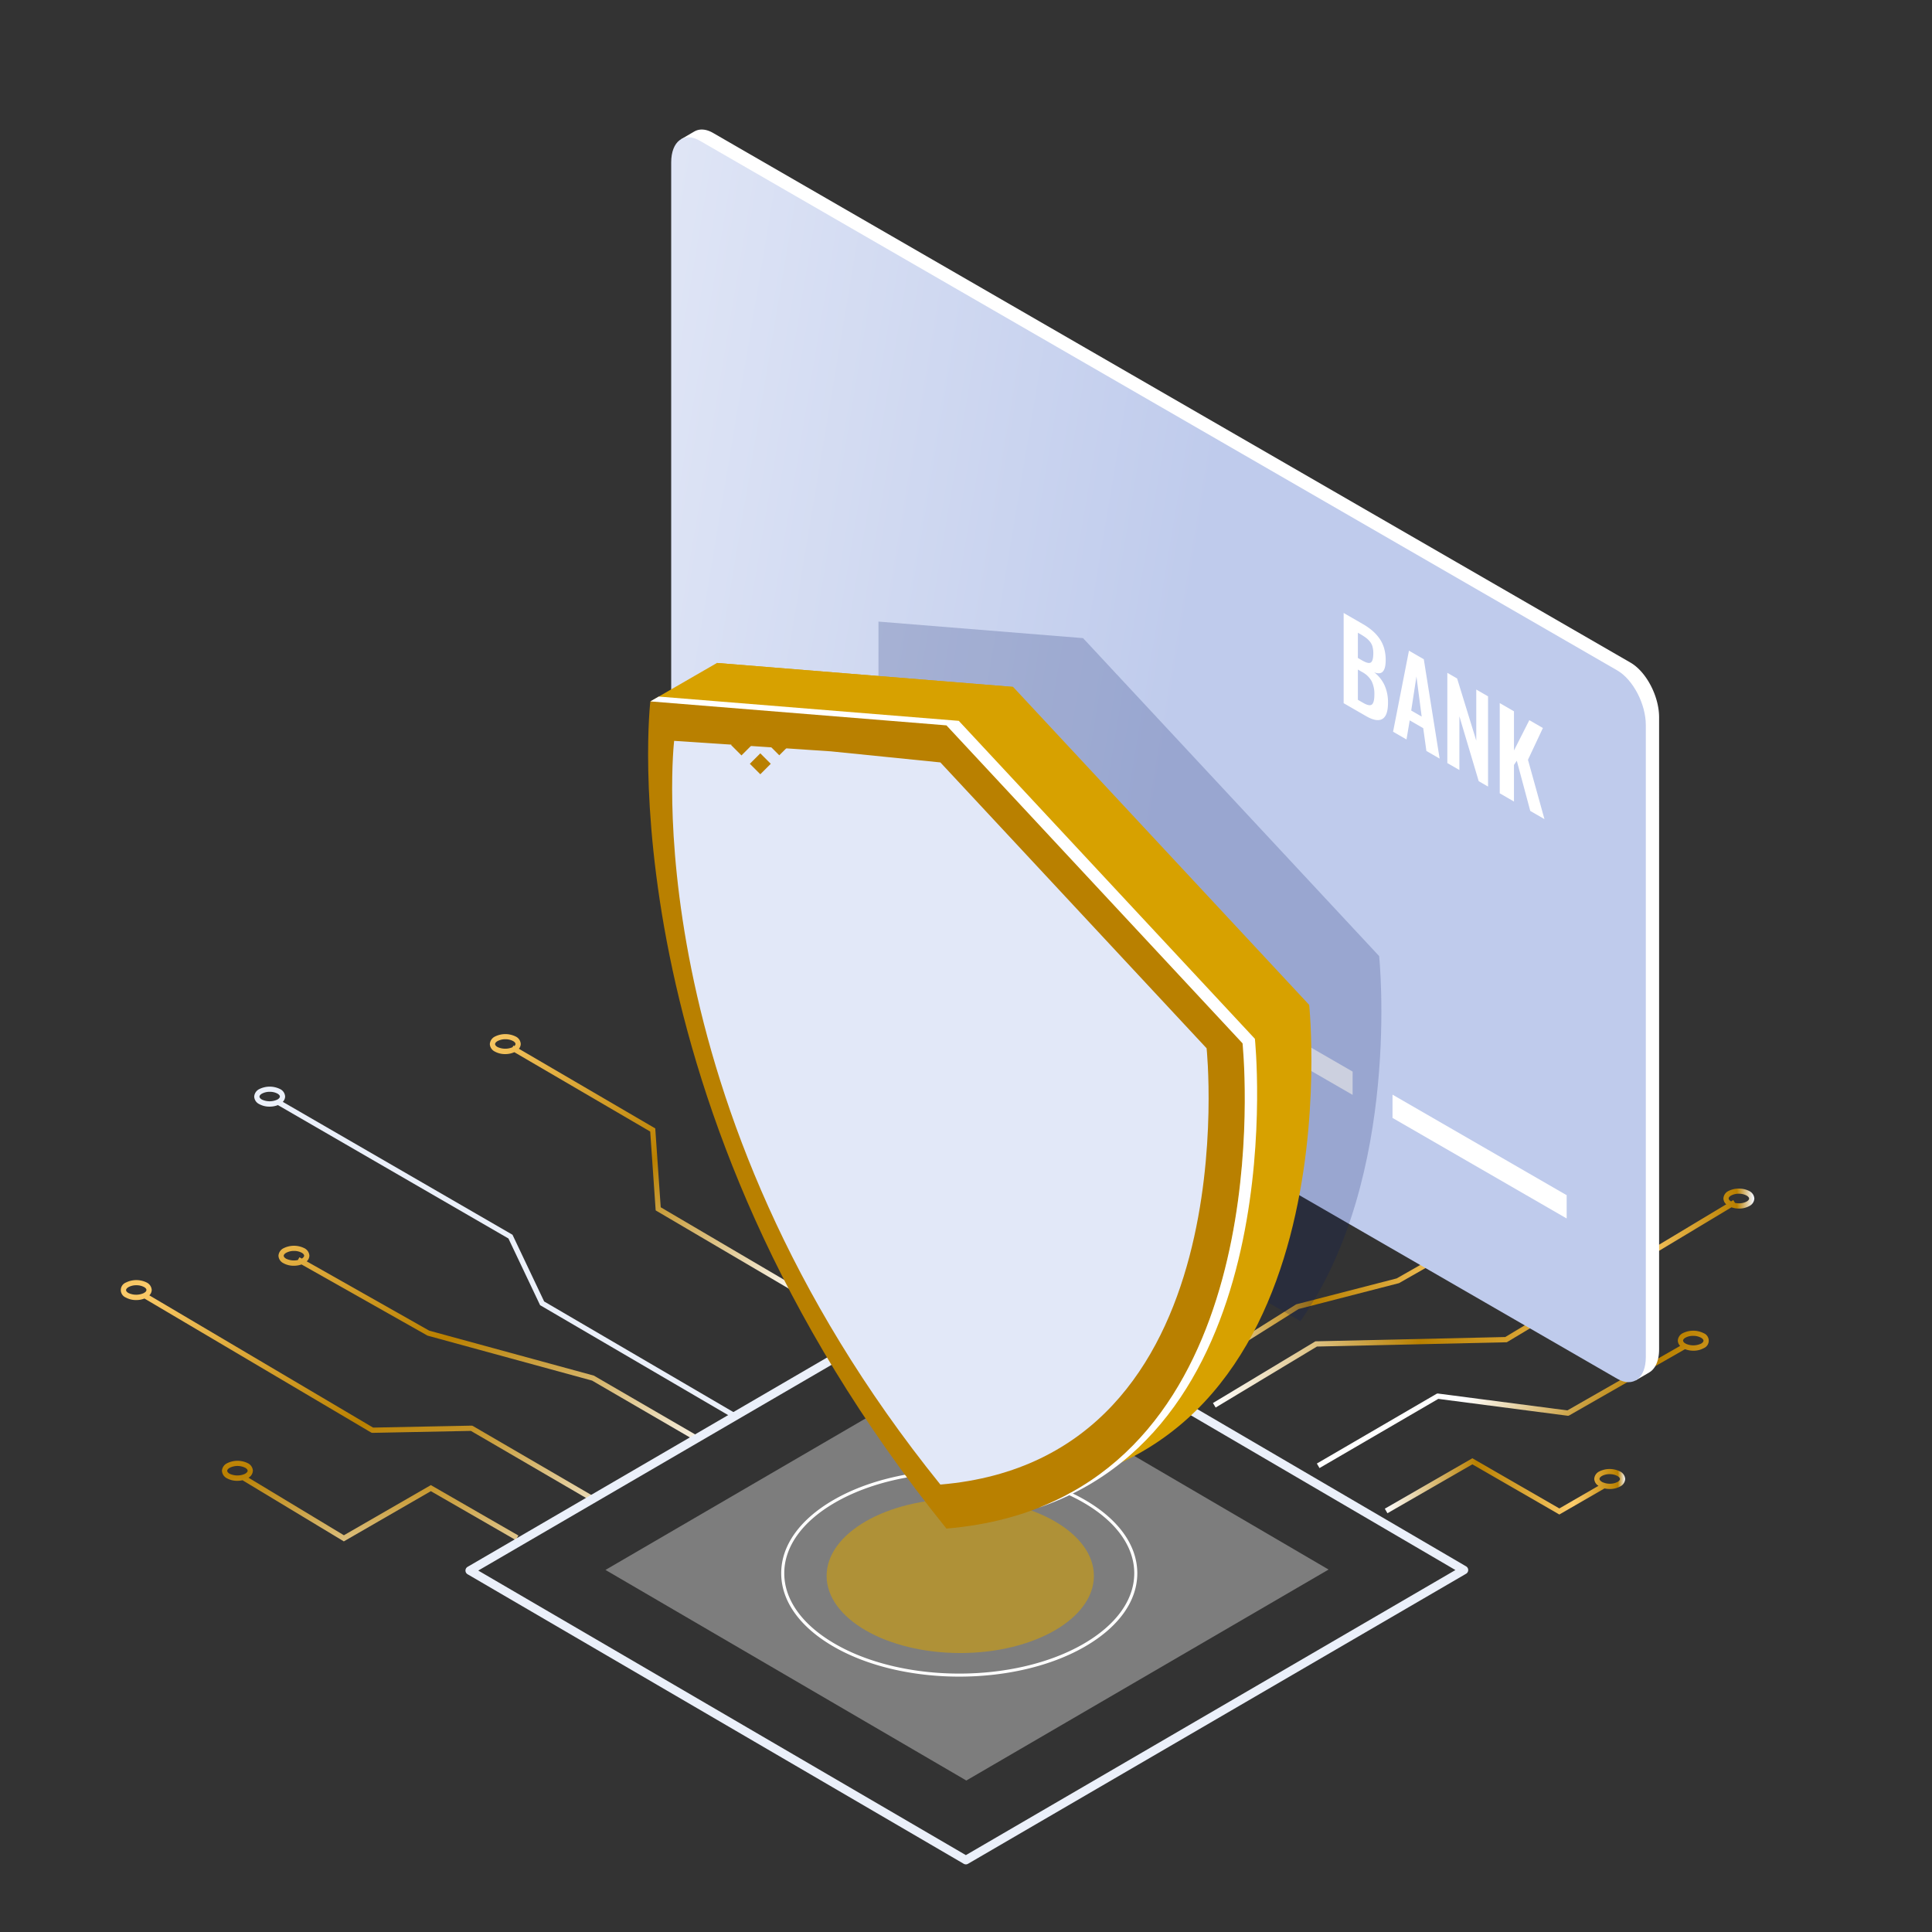 <svg xmlns="http://www.w3.org/2000/svg" xmlns:xlink="http://www.w3.org/1999/xlink" width="522" height="522" xmlns:v="https://vecta.io/nano"><rect width="100%" height="100%" fill="#333333" stroke="none"/><defs><linearGradient id="A" x1="1" y1=".5" x2="0" y2=".5"><stop offset="0" stop-color="#f3f4f8"/><stop offset=".03" stop-color="#b98000"/><stop offset=".214" stop-color="#fccc6b"/><stop offset=".618" stop-color="#b98000"/><stop offset="1" stop-color="#fff"/></linearGradient><linearGradient id="B" x1="1.391" y1=".753" x2=".385" y2=".472" xlink:href="#A"/><linearGradient id="C" x1="-.376" y1="-2.837" x2=".841" y2="1.861" xlink:href="#A"/><linearGradient id="D" x1=".08" y1="-.425" x2=".845" y2="1.294" xlink:href="#A"/><linearGradient id="E" x1="-.067" y1="-.759" x2=".797" y2="1.193" xlink:href="#A"/><linearGradient id="F" x1="-.157" y1="-.356" x2=".797" y2=".907" xlink:href="#A"/><linearGradient id="G" x1="-.659" y1=".293" x2=".5" y2=".545"><stop offset="0" stop-color="#fff"/><stop offset="1" stop-color="#bfcbec"/></linearGradient><path id="H" d="M249.785 229.038l-47.053-27.166v-6.287l47.053 27.166z"/><path id="I" d="M200.333 198.449l2.828 2.828-2.828 2.828-2.828-2.828z"/></defs><g fill="url(#A)"><path d="M377.361 345.409l31.6-18a2.1 2.1 0 0 1-.625-1.426 2.38 2.38 0 0 1 1.363-2.022 6.3 6.3 0 0 1 5.613.009 2.19 2.19 0 0 1 .014 4.061 5.67 5.67 0 0 1-2.792.677 6.1 6.1 0 0 1-2.257-.416l-32.293 18.398-27.114 6.985-32.858 20.657-.757-1.2 32.952-20.717zm37.253-18.612c.414-.239.653-.53.653-.792s-.243-.565-.667-.809c-.651-.341-1.377-.513-2.112-.5a4.3 4.3 0 0 0-2.082.487c-.415.24-.653.528-.653.792s.241.565.667.811a4.94 4.94 0 0 0 4.194.011z"/><path d="M348.861 317.421l27.1-5.393 26.839-15.042c-.379-.377-.6-.885-.618-1.419a2.38 2.38 0 0 1 1.362-2.022 6.3 6.3 0 0 1 5.615.01c.794.381 1.32 1.16 1.378 2.038a2.41 2.41 0 0 1-1.363 2.022c-.858.461-1.819.694-2.793.677h0a6.06 6.06 0 0 1-2.256-.418l-27.563 15.448-27.067 5.378-64.157 38.955-.738-1.215zm57.517-20.549a4.31 4.31 0 0 0 2.083-.487c.415-.24.653-.528.653-.792s-.243-.564-.667-.809c-.651-.341-1.378-.513-2.113-.5a4.3 4.3 0 0 0-2.082.487c-.415.24-.652.528-.652.792s.241.565.668.811c.65.339 1.376.509 2.109.494z"/></g><path d="M388.551 376.518l34.94 4.553 30.461-17.427c-.385-.379-.61-.89-.629-1.43a2.38 2.38 0 0 1 1.363-2.022 6.3 6.3 0 0 1 5.613.01c.83.33 1.377 1.131 1.38 2.024s-.537 1.699-1.364 2.035a5.67 5.67 0 0 1-2.793.679h0a6.1 6.1 0 0 1-2.251-.415l-31.281 17.9a.71.71 0 0 1-.444.09l-34.935-4.557-32.1 18.693-.714-1.227 32.306-18.816c.135-.079.293-.11.448-.09zm71.054-13.486c.415-.24.653-.528.653-.794s-.244-.562-.669-.808a4.36 4.36 0 0 0-2.112-.5 4.31 4.31 0 0 0-2.082.486c-.415.24-.653.528-.653.794.049.296.234.553.5.693l.048-.027.055.1.069.047c1.326.626 2.862.629 4.191.009z" fill="url(#B)"/><g fill="url(#A)"><path d="M406.708 361.244l59.7-35.853a2.17 2.17 0 0 1-.761-1.58 2.38 2.38 0 0 1 1.363-2.022 6.3 6.3 0 0 1 5.613.01c.794.38 1.321 1.158 1.379 2.036a2.41 2.41 0 0 1-1.363 2.022c-.858.463-1.82.696-2.795.679h0a6.15 6.15 0 0 1-2.022-.337l-60.704 36.46-51.298 1.16-27.364 16.48-.733-1.217 27.687-16.674zm63.135-36.125a4.31 4.31 0 0 0 2.085-.487c.415-.24.653-.528.653-.794s-.244-.562-.669-.808c-.651-.342-1.377-.514-2.112-.5a4.3 4.3 0 0 0-2.082.487c-.415.24-.653.528-.653.794s.236.552.647.8l.605-.362.454.755c.351.077.71.116 1.069.117z"/><path d="M421.315 407.559l10.576-6.107c-.669-.394-1.098-1.095-1.145-1.87a2.41 2.41 0 0 1 1.363-2.021 6.3 6.3 0 0 1 5.613.007 2.44 2.44 0 0 1 1.379 2.039c-.05.873-.573 1.648-1.363 2.022-.857.461-1.819.694-2.792.677-.478-.001-.954-.054-1.42-.159l-12.212 7.052-23.5-13.556-22.945 13.216-.71-1.233 23.655-13.622zm15.714-7.158c.415-.24.652-.53.653-.794s-.244-.565-.669-.809a4.37 4.37 0 0 0-2.11-.5 4.3 4.3 0 0 0-2.083.487c-.416.24-.653.53-.653.792s.243.564.669.809a3.16 3.16 0 0 0 .5.226l.078-.044.048.082a4.8 4.8 0 0 0 1.482.231 4.33 4.33 0 0 0 2.086-.48z"/></g><path d="M61.352 395.352a6.3 6.3 0 0 1 5.613-.009c.787.378 1.308 1.151 1.363 2.022-.048.788-.49 1.499-1.176 1.891l25.764 15.548 23.494-13.55 23.656 13.622-.71 1.231-22.946-13.215-23.511 13.569-27.373-16.519c-.46.103-.929.156-1.4.156a5.67 5.67 0 0 1-2.792-.677 2.41 2.41 0 0 1-1.363-2.024 2.44 2.44 0 0 1 1.381-2.045zm.694 2.831a5.02 5.02 0 0 0 3.587.241l.037-.062.058.035a3 3 0 0 0 .511-.224c.426-.244.669-.538.669-.808s-.237-.552-.654-.792a4.72 4.72 0 0 0-4.193.009c-.425.244-.667.54-.669.809s.241.556.654.796z" fill="url(#C)"/><path d="M34.016 346.525a6.3 6.3 0 0 1 5.613-.01 2.41 2.41 0 0 1 1.364 2.024 2.11 2.11 0 0 1-.643 1.444l60.455 35.732 26.6-.528a1.01 1.01 0 0 1 .372.1l32.306 18.815-.715 1.226-32.134-18.72-26.6.528c-.131-.003-.26-.037-.376-.1l-61.225-36.188a6.08 6.08 0 0 1-2.235.409c-.975.018-1.937-.216-2.795-.679-.827-.336-1.366-1.142-1.363-2.034s.549-1.694 1.379-2.024zm.694 2.83a4.93 4.93 0 0 0 4.193-.01c.033-.02.057-.04.088-.06l.047-.078.036.023c.266-.14.45-.397.5-.693 0-.264-.237-.554-.653-.794a4.3 4.3 0 0 0-2.082-.487 4.36 4.36 0 0 0-2.112.5c-.424.246-.667.54-.669.808s.235.551.652.791z" fill="url(#D)"/><path d="M137.369 334.62l-62.28-36.038a6.1 6.1 0 0 1-2.252.415c-.974.018-1.935-.216-2.792-.679-.792-.371-1.315-1.148-1.363-2.021a2.44 2.44 0 0 1 1.378-2.041c1.767-.88 3.844-.882 5.613-.007.792.372 1.315 1.149 1.363 2.022-.019.541-.245 1.053-.63 1.433l62.063 35.909 8.551 18.023 51.589 30.156-.715 1.227-51.969-30.379zm-62.4-39.142c-.642-.334-1.358-.501-2.082-.486-.734-.015-1.461.155-2.112.494-.425.246-.668.541-.668.811s.239.552.654.792c1.33.62 2.866.617 4.193-.009.425-.246.668-.541.668-.809s-.241-.553-.653-.793z" fill="#ebf0fa"/><path d="M115.513 360.871l-34.044-19.233a6.16 6.16 0 0 1-2.076.352 5.67 5.67 0 0 1-2.792-.677c-.79-.373-1.313-1.149-1.363-2.022a2.44 2.44 0 0 1 1.379-2.041 6.31 6.31 0 0 1 5.613-.006 2.41 2.41 0 0 1 1.363 2.021 2.15 2.15 0 0 1-.722 1.535l33.1 18.725 44.464 12.14 27.708 16.08-.713 1.228-27.459-15.958zm-33.34-21.606c0-.263-.237-.552-.653-.792a4.3 4.3 0 0 0-2.083-.487c-.734-.014-1.46.158-2.11.5-.425.244-.669.54-.669.809s.239.554.653.794a4.94 4.94 0 0 0 3.17.352l.423-.75.637.361c.401-.243.632-.526.632-.787z" fill="url(#E)"/><path d="M177.154 327.03l-1.477-21.3-36.711-21.444a5.92 5.92 0 0 1-2.464.516c-.974.017-1.935-.216-2.792-.679a2.38 2.38 0 0 1-1.363-2.021 2.44 2.44 0 0 1 1.377-2.041c1.767-.88 3.844-.882 5.613-.007.792.372 1.315 1.149 1.363 2.022-.013.474-.19.929-.5 1.287l36.841 21.519 1.477 21.306 56.039 32.941-.719 1.223-56.361-33.128zm-37.872-44.958c0-.266-.239-.554-.653-.794-.642-.334-1.358-.501-2.082-.486-.734-.015-1.46.155-2.111.494-.425.246-.668.541-.668.811s.239.552.653.792c1.281.594 2.753.614 4.05.057l.261-.446.224.131a.81.81 0 0 0 .329-.559z" fill="url(#F)"/><path d="M260.964 503.728c.205 0 .405-.055.582-.158l134.572-78.365a1.16 1.16 0 0 0 0-2l-133.9-78.312a1.17 1.17 0 0 0-1.169 0l-134.714 78.448a1.16 1.16 0 0 0 0 2l134.049 78.227c.176.104.376.159.58.16zm132.271-79.526l-132.271 77.026-131.747-76.884 132.418-77.11z" fill="#ebf0fa"/><path d="M358.965 424.072l-97.876 57-97.5-56.9 97.981-57.058z" fill="#fff" opacity=".36"/><path d="M259.448 404.933c19.942 0 36.107 9.333 36.107 20.846s-16.165 20.847-36.107 20.847-36.107-9.333-36.107-20.847 16.166-20.846 36.107-20.846z" fill="#d7a100" opacity=".56"/><path d="M259.178 453c-12.288 0-24.575-2.7-33.931-8.1-9.141-5.278-14.176-12.319-14.176-19.828s5.034-14.55 14.175-19.827c18.71-10.8 49.151-10.8 67.861 0 9.141 5.278 14.176 12.319 14.176 19.828s-5.034 14.549-14.175 19.827c-9.355 5.398-21.643 8.1-33.93 8.1zm0-55.046c-12.14 0-24.278 2.668-33.518 8-8.875 5.122-13.763 11.911-13.763 19.112s4.888 13.99 13.765 19.115c18.483 10.669 48.554 10.669 67.034 0 8.875-5.125 13.764-11.912 13.764-19.113s-4.888-13.99-13.764-19.113c-9.242-5.331-21.381-8.001-33.518-8.001zM440.54 179.031L192.668 35.921c-1.932-1.114-3.695-1.181-5.049-.4v-.011l-3.684 2.151 1.707.24a9.83 9.83 0 0 0-.7 3.864v170.781c0 5.691 3.461 12.3 7.728 14.765L440.54 370.42a7.5 7.5 0 0 0 1.37.62v1.936l3.7-2.158h-.021c1.638-.945 2.677-3.13 2.677-6.243V193.797c.002-5.687-3.458-12.301-7.726-14.766z" fill="#fff"/><path d="M436.948 372.516L189.076 229.407c-4.268-2.464-7.728-9.074-7.728-14.765V43.86c0-5.691 3.461-8.306 7.728-5.843l247.872 143.11c4.268 2.464 7.729 9.074 7.729 14.765v170.782c0 5.691-3.461 8.306-7.729 5.842z" fill="url(#G)"/><g fill="#fff"><path d="M363.034 189.992v-24.378l5.17 2.986c.904.511 1.758 1.105 2.552 1.773.73.623 1.381 1.334 1.937 2.117.574.813 1.006 1.718 1.279 2.675.297 1.048.438 2.135.421 3.224q-.013 4.511-3.108 3.25c1.198.93 2.158 2.132 2.8 3.506a11.22 11.22 0 0 1 .934 4.693q.013 3.478-1.5 4.4-1.513.922-4.418-.749zm3.845-12.219l1.2.693q1.694.972 2.332.507c.423-.316.635-1.131.635-2.458a6.72 6.72 0 0 0-.21-1.79 3.7 3.7 0 0 0-.706-1.37 6.12 6.12 0 0 0-1.1-1.06 16.93 16.93 0 0 0-1.612-1.037l-.535-.3zm0 11.307l1.413.816c1.148.661 1.943.814 2.383.449s.661-1.254.661-2.675a7.81 7.81 0 0 0-.743-3.63 6.22 6.22 0 0 0-2.5-2.434l-1.211-.7zm9.512 8.621l4.291-21.9 4.01 2.316 4.279 26.847-3.579-2.065-.852-6.155-3.653-2.108-.868 5.161zm4.9-5.725l2.827 1.632-1.415-10.828zm9.758 14.19v-24.378l2.647 1.528 5.171 16.794v-13.807l3.181 1.835v24.383l-2.52-1.456-5.221-17.526v14.512zm14.16 8.172v-24.376l3.845 2.222v10.586l4.149-8.192 3.667 2.119-4.034 8.581 4.456 16.038-3.834-2.213-3.641-13.567-.764 1.144v9.884z"/><use xlink:href="#H"/><use xlink:href="#H" x="57.836" y="33.39"/><path d="M365.457 295.82l-47.049-27.165v-6.29l47.053 27.166z"/><use xlink:href="#H" x="173.508" y="100.174"/></g><path d="M292.623 172.414l-55.271-4.467v112.959c0 5.642 3.431 12.2 7.662 14.641l106.341 61.394c27.483-38.947 21.273-98.619 21.273-98.619z" fill="#041860" opacity=".2"/><g fill="#d7a100"><path d="M353.722 271.503l-80-85.909-80.009-6.469s-12.857 108.454 80 223.487c92.866-7.808 80.009-131.109 80.009-131.109z"/><path d="M193.714 179.122l-18 10.392 80 6.472 18-10.392z"/></g><path d="M335.72 281.896l-80-85.909-32.9-3.325-47.107-3.148s-12.86 108.454 80 223.487c92.867-7.804 80.007-131.105 80.007-131.105z" fill="#b98000"/><path d="M335.721 281.891l-80-85.909-80-6.472 2.26-1.307 81.069 6.56 80.005 85.909s10.733 103.074-58.421 126.694c65.473-25.736 55.087-125.475 55.087-125.475z" fill="#fff"/><path d="M326.009 283.232l-71.932-77.238-29.576-2.99-42.357-2.835s-11.561 97.512 71.93 200.937c83.496-7.017 71.935-117.874 71.935-117.874z" fill="#e2e8f8"/><g fill="#b98000"><use xlink:href="#I"/><use xlink:href="#I" x="10.218" y="-0.036"/><use xlink:href="#I" x="5.127" y="-5.127"/><use xlink:href="#I" x="5.092" y="5.091"/></g></svg>